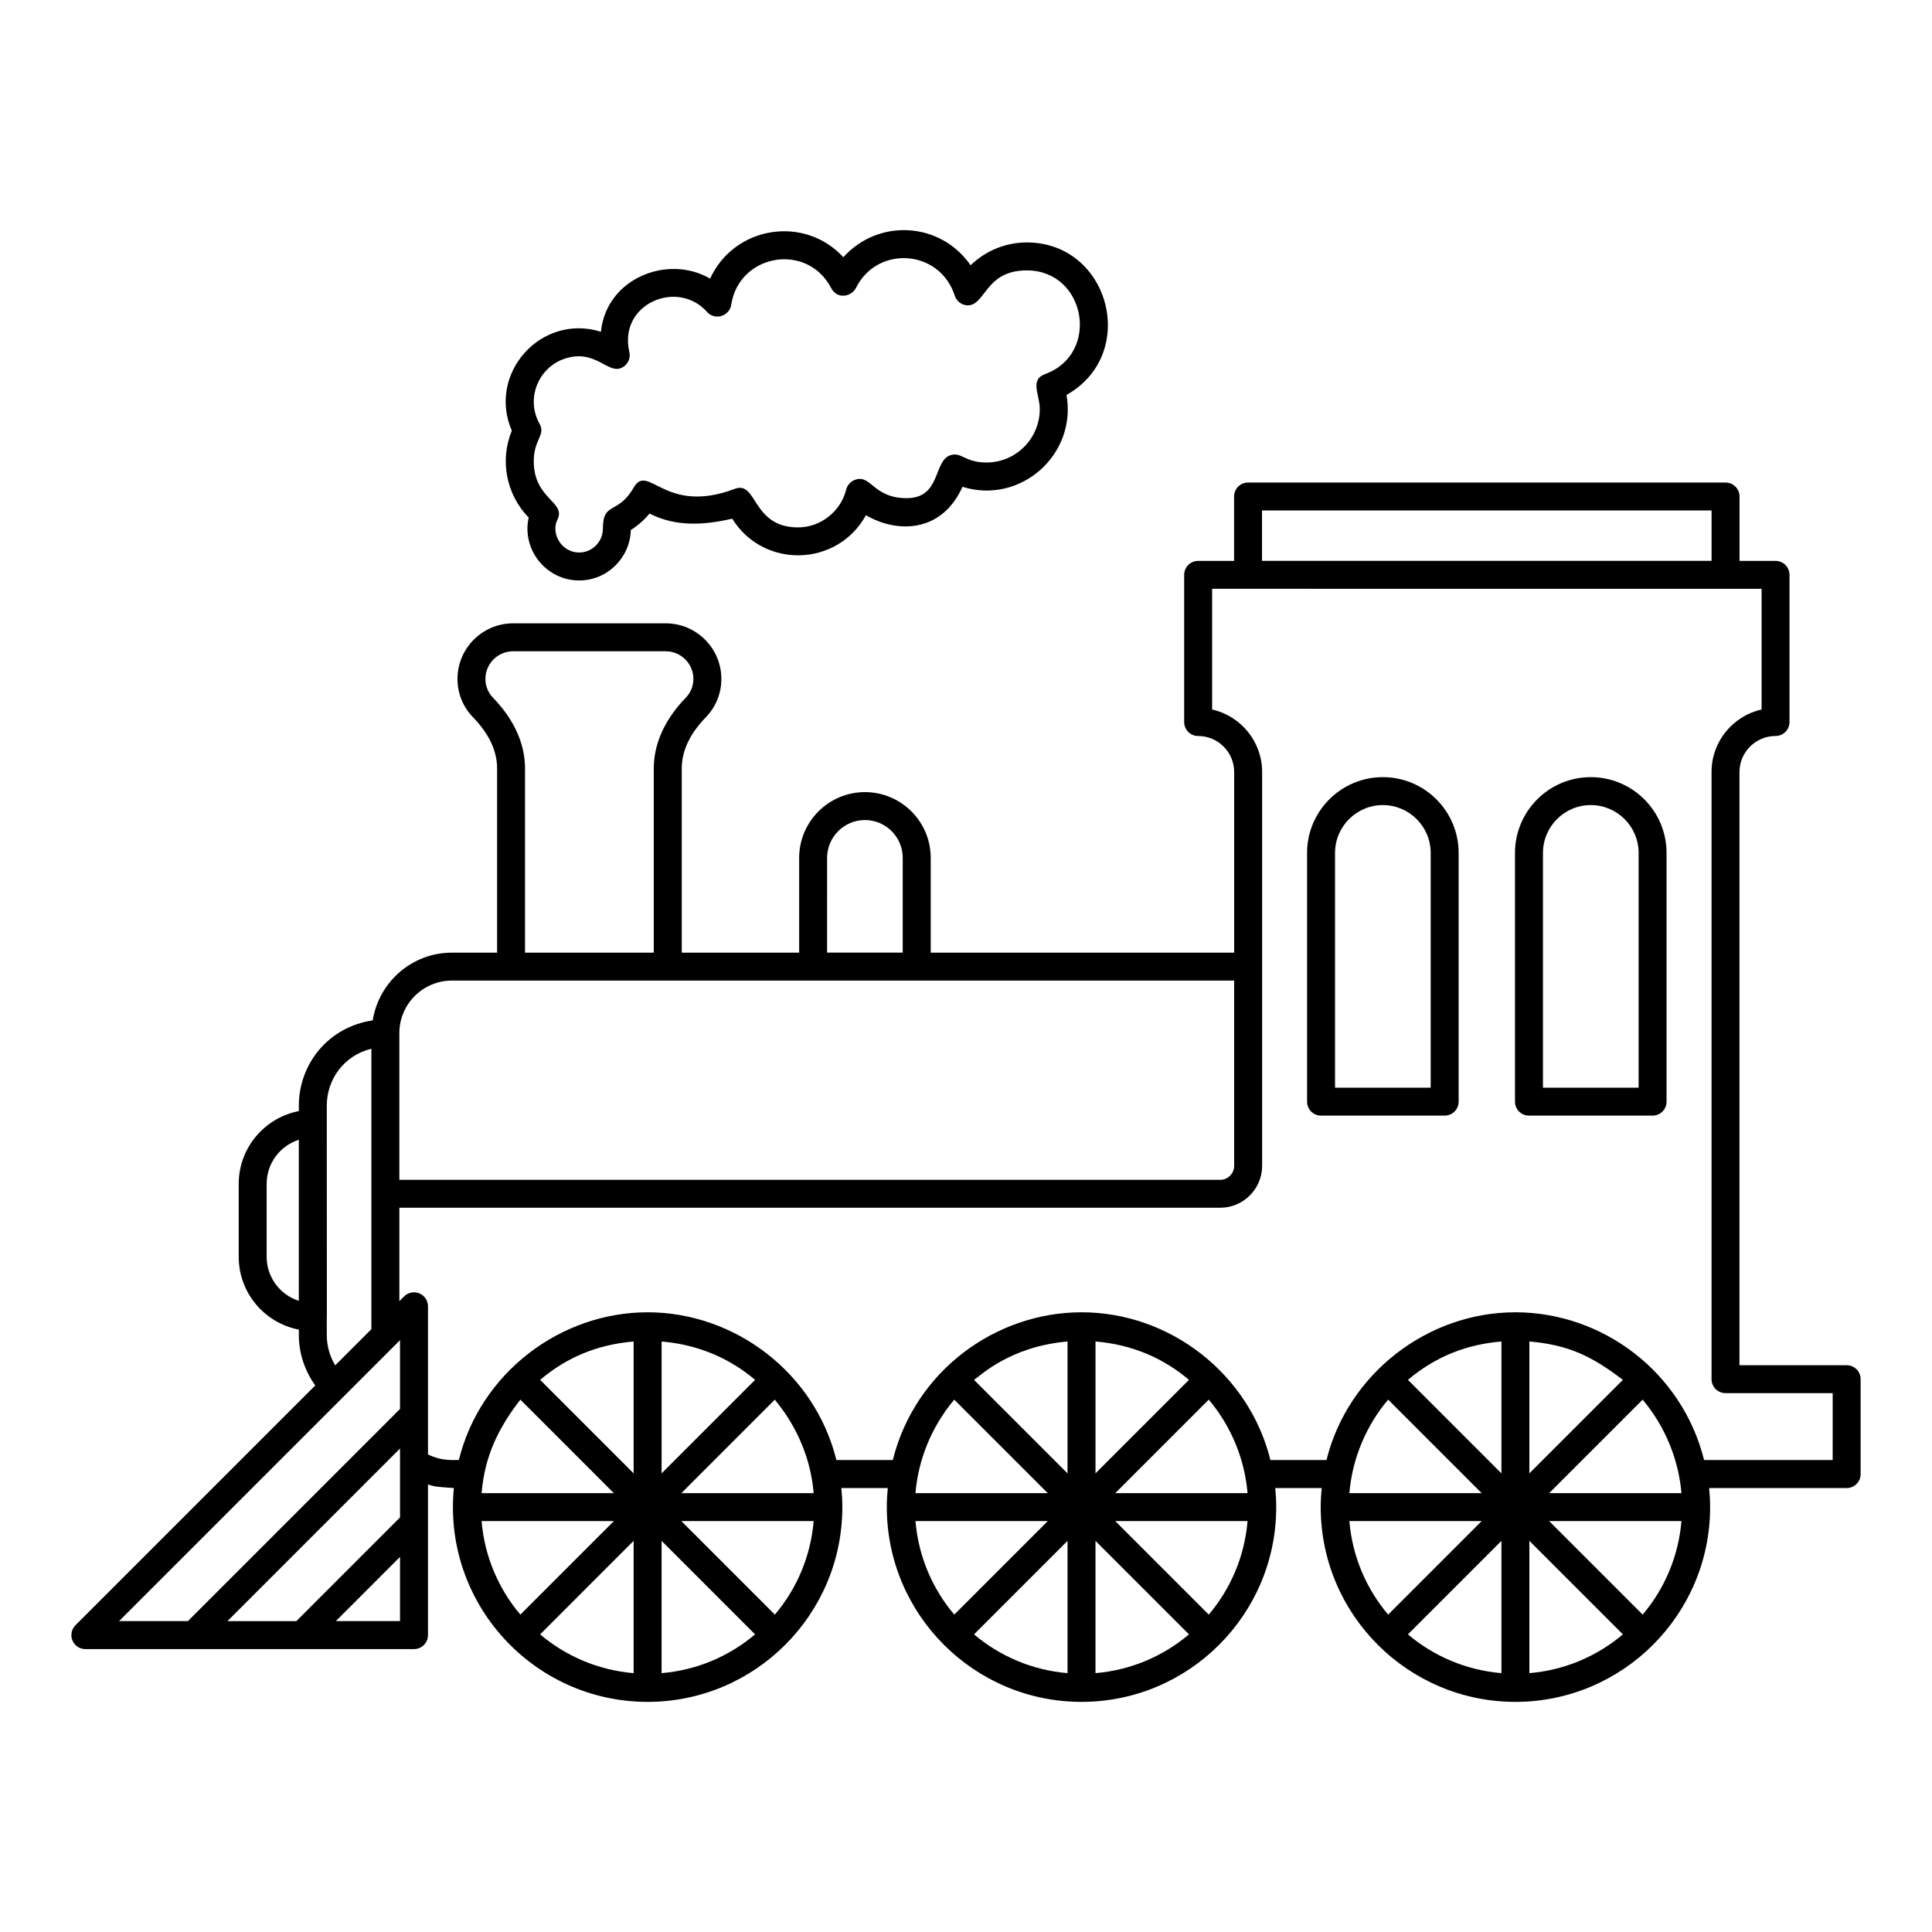 <?xml version="1.0" encoding="UTF-8"?>
<!-- Uploaded to: SVG Repo, www.svgrepo.com, Generator: SVG Repo Mixer Tools -->
<svg fill="#000000" width="800px" height="800px" version="1.1" viewBox="144 144 512 512" xmlns="http://www.w3.org/2000/svg">
 <g>
  <path d="m633.38 505.8h-28.402v-157.2c0-5.266 4.285-9.551 9.555-9.551 2.047 0 3.703-1.656 3.703-3.703v-39c0-2.047-1.656-3.703-3.703-3.703h-9.539v-17.062c0-2.047-1.656-3.703-3.703-3.703h-126.54c-2.047 0-3.703 1.656-3.703 3.703v17.062h-9.527c-2.047 0-3.703 1.656-3.703 3.703v39c0 2.047 1.656 3.703 3.703 3.703 5.266 0 9.551 4.281 9.551 9.551v47.863h-80.422v-25.113c0-9.609-7.816-17.43-17.43-17.43s-17.434 7.82-17.434 17.43v25.113h-31.113v-48.84c0-4.625 2.148-9.184 6.387-13.543 2.652-2.734 4.109-6.34 4.109-10.152 0-8.125-6.613-14.738-14.738-14.738h-40.457c-8.125 0-14.738 6.613-14.738 14.738 0 3.812 1.457 7.418 4.113 10.152 4.238 4.363 6.387 8.922 6.387 13.543v48.84h-11.977c-10.605 0-19.355 7.797-20.988 17.953-11.746 1.727-19.574 11.531-19.574 22.609v1.426c-9.059 1.746-15.934 9.719-15.934 19.281v19.355c0 9.562 6.871 17.527 15.934 19.273v1.426c0 4.856 1.562 9.469 4.348 13.375l-63.543 63.543c-1.059 1.055-1.379 2.656-0.805 4.039 0.57 1.383 1.926 2.285 3.422 2.285h87.098c2.047 0 3.703-1.656 3.703-3.703v-39.918c1.785 0.547 2.039 0.621 6.863 0.941-2.984 30.426 20.973 56.668 51.344 56.668 28.453 0 51.598-23.145 51.598-51.594 0-1.711-0.094-3.402-0.258-5.07h12.305c-0.164 1.668-0.258 3.359-0.258 5.07 0 28.449 23.145 51.594 51.598 51.594s51.598-23.145 51.598-51.594c0-1.711-0.094-3.402-0.258-5.07h12.305c-0.164 1.668-0.258 3.359-0.258 5.07 0 28.449 23.145 51.594 51.598 51.594s51.598-23.145 51.598-51.594c0-1.711-0.094-3.402-0.258-5.07h36.441c2.047 0 3.703-1.656 3.703-3.703v-25.137c0.008-2.055-1.648-3.711-3.695-3.711zm-154.93-226.52h119.13v13.355h-119.13zm-115.26 92.062c0-5.527 4.496-10.02 10.023-10.02 5.523 0 10.02 4.492 10.02 10.02v25.113h-20.047zm-88.531-42.434c-1.301-1.34-2.019-3.109-2.019-4.984 0-4.043 3.289-7.328 7.328-7.328h40.457c4.039 0 7.328 3.285 7.328 7.328 0 1.875-0.715 3.648-2.019 4.984-5.547 5.715-8.477 12.184-8.477 18.711v48.84h-34.121v-48.84c0.004-6.527-2.93-12.996-8.477-18.711zm-10.906 74.957h207.31v49.098c0 2.039-1.66 3.703-3.703 3.703h-217.53v-38.883c0-7.676 6.246-13.918 13.922-13.918zm-13.742 142.26-27.48 27.488h-18.258l45.738-45.742v18.254zm-7.586-124.2v74.312l-9.594 9.594c-1.453-2.426-2.231-5.195-2.231-8.059v-4.664c0-0.031 0.02-0.059 0.02-0.09 0-1.027-0.02-57.094-0.02-56.008 0-6.988 4.582-13.324 11.824-15.086zm-27.758 55.148v-19.355c0-5.457 3.586-10.086 8.523-11.668v42.684c-4.934-1.582-8.523-6.207-8.523-11.66zm35.344 22.082v18.234l-56.215 56.219h-18.238zm-17.004 74.449 17.004-17.008v17.008zm48.895-58.688 24.781 24.785h-35.059c0.832-9.945 4.539-17.383 10.277-24.785zm30.016-15.406v34.949l-24.777-24.781c6.863-5.809 14.902-9.328 24.777-10.168zm32.191 10.168-24.777 24.781v-34.949c9.953 0.848 18.191 4.598 24.777 10.168zm15.516 30.023h-35.059l24.781-24.785c0.621 1.004 9.035 9.93 10.277 24.785zm-77.723 32.191c-5.766-6.812-9.492-15.383-10.277-24.785h35.059zm30.016-19.547v35.055c-9.398-0.785-17.965-4.512-24.777-10.273zm7.41 0 24.777 24.781c-6.812 5.762-15.379 9.488-24.777 10.273zm5.238-5.238h35.059c-0.785 9.402-4.512 17.973-10.277 24.785zm72.324-32.188 24.777 24.777h-35.059c0.73-8.723 4.156-17.508 10.281-24.777zm30.016-15.406v34.949l-24.777-24.781c1.434-0.883 9.375-8.855 24.777-10.168zm32.191 10.164-24.781 24.781v-34.953c9.93 0.836 18.113 4.531 24.781 10.172zm15.516 30.023h-35.059l24.781-24.785c6.047 7.176 9.535 15.926 10.277 24.785zm-77.723 32.191c-5.766-6.812-9.492-15.383-10.277-24.785h35.059zm30.016-19.547v35.055c-9.398-0.785-17.965-4.512-24.777-10.273zm7.41 0 24.781 24.781c-6.812 5.762-15.379 9.488-24.781 10.273zm5.238-5.238h35.059c-0.785 9.402-4.512 17.973-10.277 24.785zm72.32-32.191 24.781 24.785h-35.059c0.785-9.398 4.602-18.086 10.277-24.785zm30.02-15.406v34.953l-24.777-24.781c7.406-6.273 15.684-9.41 24.777-10.172zm32.184 10.172-24.777 24.777v-34.949c10.383 0.891 16.602 3.918 24.777 10.172zm15.523 30.02h-35.059l24.773-24.777c6.031 7.156 9.551 16.004 10.285 24.777zm-77.727 32.191c-5.766-6.812-9.492-15.383-10.277-24.785h35.059zm30.02-19.547v35.055c-9.398-0.785-17.965-4.512-24.777-10.273zm7.41 0 24.781 24.781c-6.812 5.762-15.379 9.488-24.781 10.273zm5.238-5.238h35.059c-0.785 9.402-4.512 17.973-10.277 24.785zm75.133-16.184h-34.07c-5.832-23.344-26.902-39.152-50.039-39.152-23.273 0-44.375 16.297-50.031 39.152h-14.863c-5.66-22.867-26.645-39.152-50.035-39.152-22.738 0-44.121 15.48-50.035 39.152h-14.941c-5.812-23.336-27.102-39.152-50.031-39.152-22.953 0-44.27 15.879-50.035 39.152-1.105-0.09-4.316 0.441-8.172-1.484v-39.254c0-1.496-0.898-2.852-2.285-3.422-1.391-0.566-2.973-0.262-4.039 0.805l-1.262 1.258v-24.758h217.53c6.129 0 11.113-4.984 11.113-11.113v-104.37c0-8.082-5.68-14.855-13.254-16.555v-31.992c0.742 0 155.44 0.023 145.61 0v31.992c-7.578 1.695-13.258 8.473-13.258 16.555v160.91c0 2.047 1.656 3.703 3.703 3.703h28.402z"/>
  <path d="m510.47 349.95c-11.074 0-20.082 9.008-20.082 20.086v65.914c0 2.047 1.656 3.703 3.703 3.703h32.758c2.047 0 3.703-1.656 3.703-3.703v-65.914c0.004-11.078-9.008-20.086-20.082-20.086zm12.676 82.293h-25.348v-62.211c0-6.988 5.684-12.676 12.672-12.676 6.988 0 12.676 5.688 12.676 12.676z"/>
  <path d="m565.57 349.95c-11.074 0-20.082 9.008-20.082 20.086v65.914c0 2.047 1.656 3.703 3.703 3.703h32.758c2.047 0 3.703-1.656 3.703-3.703v-65.914c0.004-11.078-9.008-20.086-20.082-20.086zm12.68 82.293h-25.348v-62.211c0-6.988 5.684-12.676 12.672-12.676s12.676 5.688 12.676 12.676l-0.004 62.211z"/>
  <path d="m416.11 208.25c-5.629 0-10.945 2.231-14.895 6.047-7.969-11.523-24.387-12.488-33.719-2.133-10.406-11.281-28.969-8.203-35.312 5.68-11.129-6.535-27.512-0.141-28.934 14.078-15.832-4.977-30.168 11.074-23.617 26.219-3.188 7.762-1.559 16.82 4.477 23.031-1.902 8.383 4.574 16.656 13.375 16.656 7.426 0 13.492-5.969 13.691-13.379 1.859-1.164 3.531-2.633 4.965-4.356 6.746 3.469 14.156 3.16 21.906 1.359 8.266 13.34 27.871 12.84 35.434-0.918 8.293 4.844 20.094 4.699 25.59-7.523 15.344 4.781 30.355-8.496 27.57-24.355 19.301-10.852 11.43-40.406-10.531-40.406zm4.898 34.867c-4.223 1.555-1.457 5.356-1.457 9.289 0 7.809-6.324 14.16-14.098 14.16-5.91 0-6.703-2.969-9.707-1.887-4.426 1.648-2.383 11.34-11.484 11.34-8.707 0-9.355-6.133-13.41-4.949-1.285 0.355-2.277 1.383-2.602 2.676-1.441 5.801-6.805 10.02-12.754 10.02-12.391 0-10.727-12.605-16.863-10.18-18.57 6.988-22.852-7.125-26.734-0.32-4.168 7.231-8.125 3.535-8.125 10.809 0 3.504-2.82 6.348-6.289 6.348-4.715 0-7.57-5.086-5.769-8.684 2.406-4.809-6.269-5.363-6.269-15.527 0-5.816 3.227-6.891 1.531-9.918-3.648-6.523-0.43-14.617 6.312-17.113 8.719-3.144 11.891 4.594 15.871 2.062 1.328-0.848 1.98-2.43 1.621-3.965-2.973-12.781 12.793-19.387 20.566-10.637 2.113 2.391 5.961 1.156 6.434-1.887 2.098-13.539 20.16-16.57 26.48-4.422 1.672 3.191 5.473 2.223 6.606-0.074 5.535-11.211 22.113-10.336 26.156 2.106 0.457 1.402 1.703 2.41 3.176 2.547 5.016 0.344 4.656-9.254 15.91-9.254 15.68 0 19.562 22.078 4.898 27.461z"/>
 </g>
</svg>